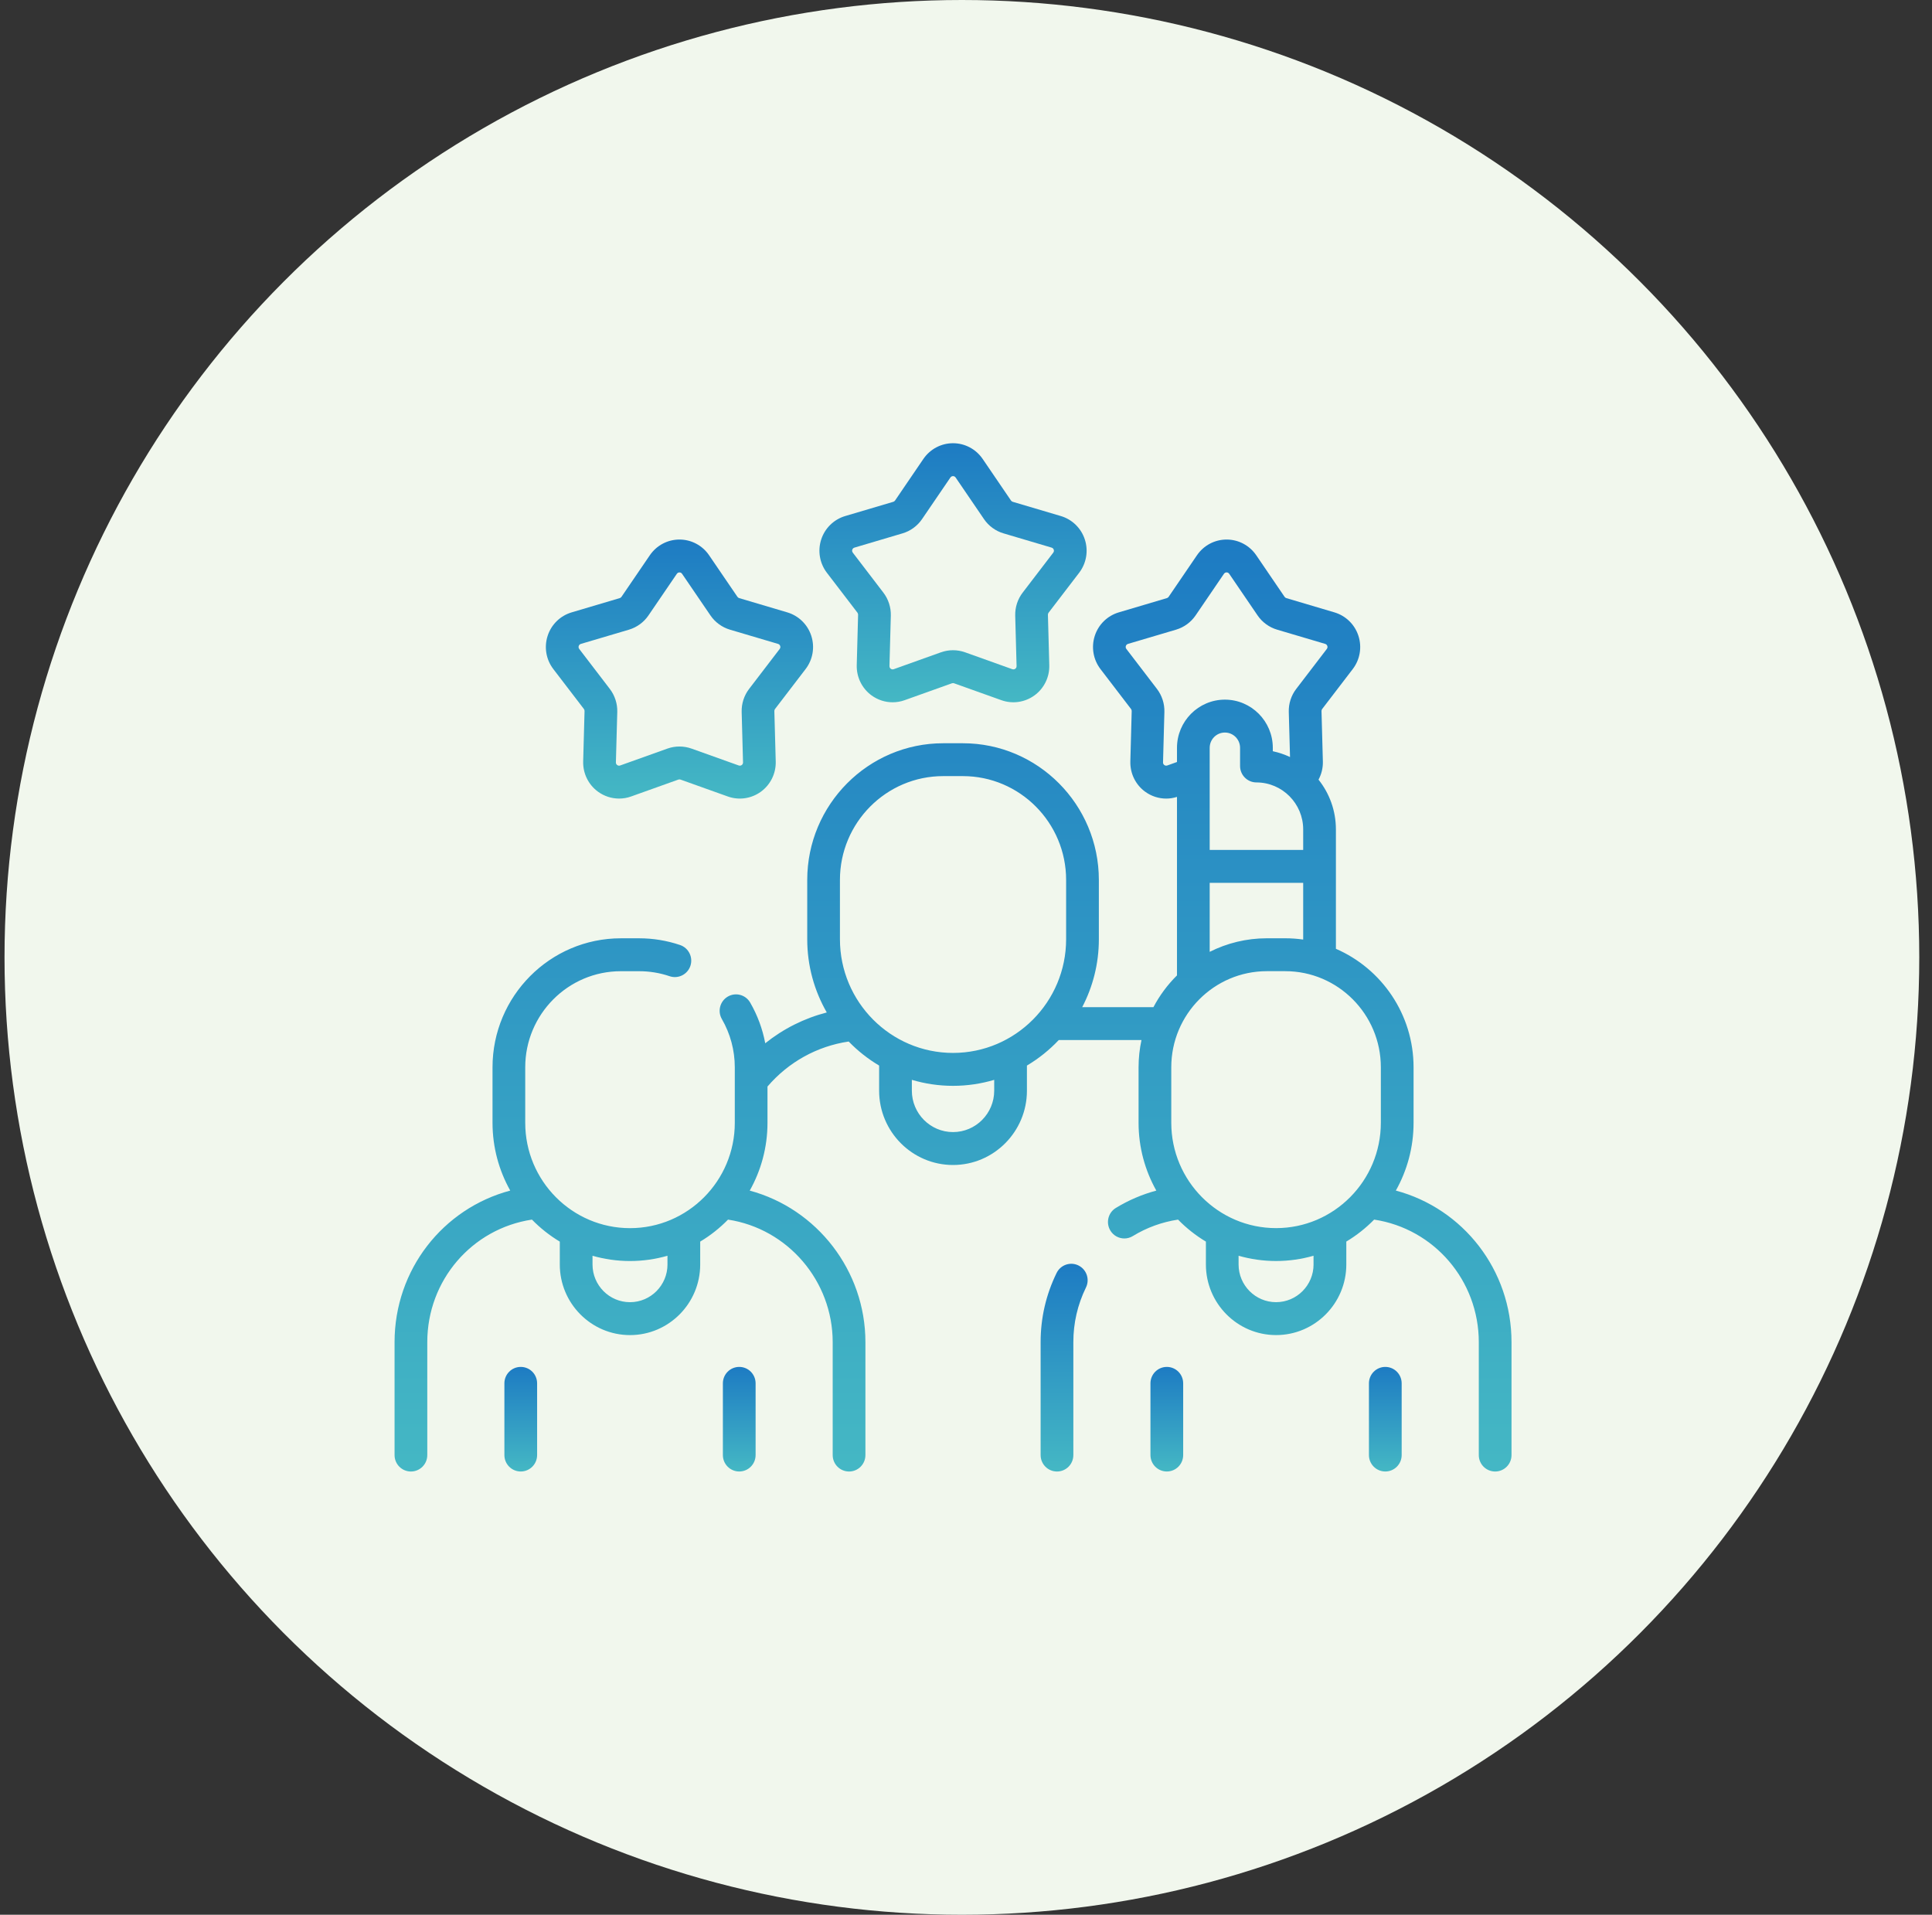 <svg width="112" height="111" viewBox="0 0 112 111" fill="none" xmlns="http://www.w3.org/2000/svg">
<rect x="0" y="0" width="112" height="111" fill="#333333" stroke="none"/>
<circle cx="55.762" cy="55.5" r="55.5" fill="#F1F7ED"/>
<g clip-path="url(#clip0_4881_4346)">
<path d="M49.707 35.519C49.733 35.553 49.746 35.595 49.745 35.638L49.666 38.561C49.648 39.251 49.967 39.906 50.523 40.312C50.884 40.575 51.313 40.712 51.746 40.712C51.981 40.712 52.218 40.672 52.444 40.59L55.184 39.611C55.225 39.596 55.269 39.596 55.309 39.611L58.049 40.59C58.696 40.822 59.415 40.717 59.971 40.312C60.527 39.906 60.848 39.251 60.828 38.561L60.749 35.638C60.748 35.595 60.762 35.553 60.787 35.519L62.561 33.202C62.979 32.654 63.103 31.935 62.89 31.278C62.678 30.621 62.158 30.112 61.499 29.916L58.709 29.09C58.669 29.078 58.633 29.052 58.609 29.017L56.965 26.604C56.577 26.035 55.935 25.694 55.248 25.694C54.56 25.694 53.919 26.035 53.53 26.604L51.886 29.017C51.862 29.052 51.826 29.078 51.786 29.09L48.996 29.916C48.337 30.112 47.817 30.621 47.605 31.278C47.393 31.935 47.516 32.654 47.934 33.202L49.708 35.519H49.707ZM49.408 31.867C49.422 31.825 49.455 31.769 49.532 31.746L52.322 30.919C52.78 30.784 53.181 30.491 53.451 30.095L55.095 27.683C55.141 27.616 55.203 27.602 55.248 27.602C55.292 27.602 55.354 27.616 55.4 27.683L57.044 30.095C57.314 30.491 57.715 30.784 58.173 30.919L60.963 31.746C61.04 31.769 61.073 31.825 61.087 31.867C61.101 31.91 61.107 31.974 61.058 32.038L59.284 34.356C58.992 34.737 58.84 35.21 58.853 35.69L58.932 38.613C58.935 38.694 58.892 38.742 58.856 38.769C58.82 38.795 58.762 38.82 58.685 38.794L55.945 37.814C55.72 37.734 55.484 37.694 55.248 37.694C55.012 37.694 54.775 37.734 54.55 37.814L51.81 38.794C51.733 38.821 51.675 38.795 51.639 38.769C51.603 38.742 51.561 38.694 51.563 38.613L51.642 35.69C51.655 35.21 51.502 34.737 51.211 34.356L49.438 32.038C49.389 31.973 49.394 31.91 49.408 31.867Z" fill="url(#paint0_linear_4881_4346)"/>
<path d="M33.849 41.102C33.875 41.136 33.888 41.178 33.887 41.22L33.807 44.143C33.789 44.833 34.109 45.488 34.665 45.894C35.026 46.157 35.454 46.294 35.888 46.294C36.123 46.294 36.359 46.255 36.585 46.173L39.326 45.193C39.366 45.179 39.411 45.179 39.45 45.193L42.191 46.173C42.838 46.405 43.557 46.3 44.113 45.894C44.669 45.488 44.989 44.833 44.97 44.143L44.89 41.22C44.889 41.178 44.902 41.136 44.928 41.102L46.702 38.785C47.121 38.237 47.245 37.519 47.032 36.861C46.82 36.204 46.3 35.696 45.641 35.5L42.851 34.673C42.811 34.661 42.775 34.635 42.751 34.6L41.106 32.188C40.718 31.618 40.077 31.278 39.389 31.278C38.702 31.278 38.06 31.618 37.672 32.188L36.027 34.6C36.003 34.635 35.968 34.661 35.927 34.673L33.138 35.5C32.478 35.696 31.959 36.204 31.747 36.861C31.534 37.519 31.657 38.237 32.076 38.785L33.85 41.102H33.849ZM33.55 37.45C33.564 37.407 33.596 37.351 33.674 37.328L36.464 36.502C36.921 36.366 37.323 36.073 37.592 35.677L39.237 33.265C39.283 33.198 39.345 33.184 39.389 33.184C39.434 33.184 39.496 33.198 39.541 33.265L41.186 35.677C41.456 36.073 41.857 36.366 42.315 36.502L45.105 37.328C45.182 37.351 45.214 37.407 45.229 37.45C45.243 37.492 45.248 37.557 45.199 37.621L43.425 39.939C43.134 40.319 42.982 40.793 42.995 41.273L43.074 44.196C43.076 44.277 43.034 44.325 42.998 44.351C42.962 44.377 42.903 44.402 42.827 44.376L40.086 43.396C39.861 43.316 39.625 43.276 39.389 43.276C39.153 43.276 38.916 43.316 38.692 43.396L35.951 44.376C35.875 44.404 35.816 44.377 35.781 44.351C35.745 44.325 35.702 44.277 35.704 44.196L35.784 41.273C35.797 40.793 35.643 40.319 35.353 39.939L33.579 37.621C33.53 37.557 33.536 37.492 33.55 37.45Z" fill="url(#paint1_linear_4881_4346)"/>
<path d="M42.855 79.241C42.33 79.241 41.906 79.667 41.906 80.194V84.351C41.906 84.878 42.33 85.304 42.855 85.304C43.379 85.304 43.803 84.878 43.803 84.351V80.194C43.803 79.667 43.379 79.241 42.855 79.241Z" fill="url(#paint2_linear_4881_4346)"/>
<path d="M30.189 79.241C29.664 79.241 29.24 79.667 29.24 80.194V84.351C29.24 84.878 29.664 85.304 30.189 85.304C30.713 85.304 31.137 84.878 31.137 84.351V80.194C31.137 79.667 30.713 79.241 30.189 79.241Z" fill="url(#paint3_linear_4881_4346)"/>
<path d="M80.918 69.019C81.572 67.856 81.946 66.517 81.946 65.088V61.873C81.946 58.797 80.089 56.15 77.444 55.003V48.084C77.444 46.993 77.067 45.989 76.436 45.197C76.608 44.879 76.698 44.518 76.688 44.143L76.609 41.22C76.608 41.178 76.621 41.136 76.647 41.102L78.421 38.785C78.84 38.237 78.963 37.519 78.75 36.861C78.538 36.204 78.018 35.696 77.359 35.5L74.57 34.673C74.529 34.661 74.493 34.635 74.469 34.6L72.825 32.188C72.437 31.618 71.795 31.278 71.108 31.278C70.42 31.278 69.779 31.618 69.39 32.188L67.746 34.6C67.722 34.635 67.686 34.661 67.646 34.673L64.856 35.5C64.197 35.696 63.677 36.204 63.465 36.861C63.253 37.519 63.376 38.237 63.794 38.785L65.568 41.103C65.594 41.137 65.608 41.179 65.606 41.221L65.527 44.144C65.509 44.834 65.828 45.489 66.384 45.895C66.745 46.159 67.174 46.295 67.608 46.295C67.817 46.295 68.026 46.261 68.231 46.197V56.545C67.687 57.082 67.226 57.703 66.866 58.385H62.737C63.352 57.208 63.702 55.869 63.702 54.45V51.013C63.702 46.642 60.165 43.087 55.819 43.087H54.679C50.332 43.087 46.796 46.643 46.796 51.013V54.45C46.796 55.995 47.211 57.443 47.929 58.693C46.624 59.029 45.413 59.638 44.362 60.479C44.206 59.65 43.911 58.851 43.487 58.118C43.223 57.663 42.643 57.509 42.19 57.774C41.738 58.039 41.584 58.623 41.848 59.077C42.338 59.925 42.597 60.892 42.597 61.874V65.09C42.597 68.457 39.872 71.197 36.523 71.197C33.173 71.197 30.448 68.458 30.448 65.09V61.874C30.448 58.802 32.934 56.302 35.99 56.302H37.056C37.656 56.302 38.251 56.399 38.821 56.593C39.317 56.76 39.855 56.492 40.023 55.993C40.189 55.493 39.922 54.953 39.425 54.784C38.66 54.525 37.862 54.394 37.056 54.394H35.99C31.888 54.394 28.552 57.749 28.552 61.873V65.088C28.552 66.516 28.927 67.856 29.579 69.019C25.672 70.059 22.873 73.612 22.873 77.806V84.352C22.873 84.879 23.297 85.305 23.821 85.305C24.346 85.305 24.77 84.879 24.77 84.352V77.806C24.77 74.223 27.354 71.228 30.837 70.701C31.317 71.193 31.86 71.622 32.452 71.978V73.305C32.452 75.561 34.278 77.397 36.522 77.397C38.765 77.397 40.591 75.561 40.591 73.305V71.977C41.183 71.622 41.725 71.193 42.204 70.702C45.672 71.23 48.272 74.262 48.272 77.806V84.352C48.272 84.879 48.696 85.305 49.221 85.305C49.745 85.305 50.169 84.879 50.169 84.352V77.806C50.169 73.659 47.356 70.068 43.463 69.021C44.116 67.858 44.492 66.518 44.492 65.09V62.988C45.706 61.57 47.366 60.649 49.199 60.378C49.722 60.917 50.315 61.387 50.964 61.772V63.228C50.964 65.604 52.886 67.536 55.248 67.536C57.61 67.536 59.532 65.604 59.532 63.228V61.772C60.215 61.366 60.835 60.867 61.378 60.292H66.173C66.063 60.802 66.004 61.331 66.004 61.874V65.09C66.004 66.518 66.38 67.858 67.033 69.02C66.211 69.241 65.425 69.575 64.686 70.026C64.238 70.299 64.096 70.885 64.368 71.336C64.546 71.631 64.859 71.795 65.179 71.795C65.347 71.795 65.516 71.75 65.671 71.656C66.48 71.162 67.362 70.843 68.293 70.702C68.772 71.193 69.315 71.622 69.907 71.977V73.304C69.907 75.56 71.733 77.396 73.977 77.396C76.221 77.396 78.047 75.56 78.047 73.304V71.975C78.638 71.621 79.18 71.192 79.661 70.701C83.139 71.229 85.727 74.234 85.727 77.806V84.352C85.727 84.879 86.151 85.305 86.676 85.305C87.2 85.305 87.624 84.879 87.624 84.352V77.806C87.624 73.627 84.822 70.061 80.919 69.019H80.918ZM38.695 73.304C38.695 74.508 37.72 75.489 36.522 75.489C35.323 75.489 34.349 74.509 34.349 73.304V72.798C35.039 72.995 35.768 73.103 36.52 73.103C37.273 73.103 38.002 72.995 38.694 72.798V73.304H38.695ZM57.635 63.227C57.635 64.55 56.564 65.628 55.248 65.628C53.932 65.628 52.861 64.55 52.861 63.227V62.6C53.618 62.824 54.418 62.947 55.248 62.947C56.078 62.947 56.877 62.825 57.635 62.6V63.227ZM55.248 61.039C51.633 61.039 48.692 58.082 48.692 54.447V51.011C48.692 47.692 51.377 44.992 54.678 44.992H55.818C59.119 44.992 61.804 47.692 61.804 51.011V54.447C61.804 58.082 58.863 61.039 55.248 61.039ZM72.837 45.358C74.331 45.358 75.547 46.581 75.547 48.083V49.271H70.127V43.352C70.127 42.863 70.521 42.466 71.008 42.466C71.494 42.466 71.888 42.863 71.888 43.352V44.405C71.888 44.932 72.313 45.358 72.837 45.358ZM67.669 44.375C67.593 44.402 67.534 44.376 67.498 44.35C67.462 44.324 67.419 44.276 67.422 44.195L67.501 41.272C67.514 40.792 67.361 40.318 67.07 39.938L65.296 37.62C65.248 37.556 65.253 37.491 65.267 37.449C65.281 37.406 65.314 37.35 65.391 37.327L68.181 36.501C68.639 36.365 69.04 36.072 69.31 35.676L70.954 33.264C71 33.197 71.063 33.183 71.106 33.183C71.15 33.183 71.213 33.197 71.259 33.264L72.903 35.676C73.173 36.072 73.574 36.365 74.032 36.501L76.822 37.327C76.899 37.35 76.932 37.406 76.946 37.449C76.96 37.491 76.966 37.556 76.917 37.62L75.143 39.938C74.851 40.318 74.698 40.792 74.712 41.272L74.784 43.886C74.468 43.737 74.135 43.624 73.786 43.549V43.352C73.786 41.812 72.54 40.559 71.009 40.559C69.477 40.559 68.231 41.812 68.231 43.352V44.174L67.67 44.375H67.669ZM70.127 51.178H75.547V54.467C75.208 54.419 74.861 54.393 74.507 54.393H73.442C72.251 54.393 71.126 54.677 70.127 55.179V51.178ZM76.148 73.303C76.148 74.507 75.173 75.488 73.975 75.488C72.776 75.488 71.802 74.508 71.802 73.303V72.797C72.492 72.994 73.221 73.102 73.974 73.102C74.726 73.102 75.455 72.994 76.147 72.797V73.303H76.148ZM73.975 71.195C70.626 71.195 67.9 68.456 67.9 65.087V61.871C67.9 58.8 70.385 56.3 73.442 56.3H74.507C77.563 56.3 80.049 58.799 80.049 61.871V65.087C80.049 68.454 77.324 71.195 73.975 71.195Z" fill="url(#paint4_linear_4881_4346)"/>
<path d="M62.522 73.361C62.052 73.128 61.483 73.323 61.252 73.796C60.637 75.052 60.326 76.401 60.326 77.806V84.352C60.326 84.879 60.75 85.305 61.275 85.305C61.799 85.305 62.223 84.879 62.223 84.352V77.806C62.223 76.695 62.469 75.63 62.954 74.638C63.185 74.166 62.992 73.594 62.522 73.362V73.361Z" fill="url(#paint5_linear_4881_4346)"/>
<path d="M80.308 79.241C79.784 79.241 79.359 79.667 79.359 80.194V84.351C79.359 84.878 79.784 85.304 80.308 85.304C80.832 85.304 81.256 84.878 81.256 84.351V80.194C81.256 79.667 80.832 79.241 80.308 79.241Z" fill="url(#paint6_linear_4881_4346)"/>
<path d="M67.642 79.241C67.118 79.241 66.693 79.667 66.693 80.194V84.351C66.693 84.878 67.118 85.304 67.642 85.304C68.166 85.304 68.59 84.878 68.59 84.351V80.194C68.59 79.667 68.166 79.241 67.642 79.241Z" fill="url(#paint7_linear_4881_4346)"/>
</g>
<defs>
<linearGradient id="paint0_linear_4881_4346" x1="55.248" y1="25.694" x2="55.248" y2="45.522" gradientUnits="userSpaceOnUse">
<stop stop-color="#1D7BC3"/>
<stop offset="1" stop-color="#51CBC5"/>
</linearGradient>
<linearGradient id="paint1_linear_4881_4346" x1="39.389" y1="31.278" x2="39.389" y2="51.104" gradientUnits="userSpaceOnUse">
<stop stop-color="#1D7BC3"/>
<stop offset="1" stop-color="#51CBC5"/>
</linearGradient>
<linearGradient id="paint2_linear_4881_4346" x1="42.855" y1="79.241" x2="42.855" y2="87.247" gradientUnits="userSpaceOnUse">
<stop stop-color="#1D7BC3"/>
<stop offset="1" stop-color="#51CBC5"/>
</linearGradient>
<linearGradient id="paint3_linear_4881_4346" x1="30.189" y1="79.241" x2="30.189" y2="87.247" gradientUnits="userSpaceOnUse">
<stop stop-color="#1D7BC3"/>
<stop offset="1" stop-color="#51CBC5"/>
</linearGradient>
<linearGradient id="paint4_linear_4881_4346" x1="55.249" y1="31.278" x2="55.249" y2="102.611" gradientUnits="userSpaceOnUse">
<stop stop-color="#1D7BC3"/>
<stop offset="1" stop-color="#51CBC5"/>
</linearGradient>
<linearGradient id="paint5_linear_4881_4346" x1="61.689" y1="73.263" x2="61.689" y2="89.163" gradientUnits="userSpaceOnUse">
<stop stop-color="#1D7BC3"/>
<stop offset="1" stop-color="#51CBC5"/>
</linearGradient>
<linearGradient id="paint6_linear_4881_4346" x1="80.308" y1="79.241" x2="80.308" y2="87.247" gradientUnits="userSpaceOnUse">
<stop stop-color="#1D7BC3"/>
<stop offset="1" stop-color="#51CBC5"/>
</linearGradient>
<linearGradient id="paint7_linear_4881_4346" x1="67.642" y1="79.241" x2="67.642" y2="87.247" gradientUnits="userSpaceOnUse">
<stop stop-color="#1D7BC3"/>
<stop offset="1" stop-color="#51CBC5"/>
</linearGradient>
<clipPath id="clip0_4881_4346">
<rect width="64.75" height="59.611" fill="white" transform="translate(22.873 25.694)"/>
</clipPath>
</defs>
</svg>
